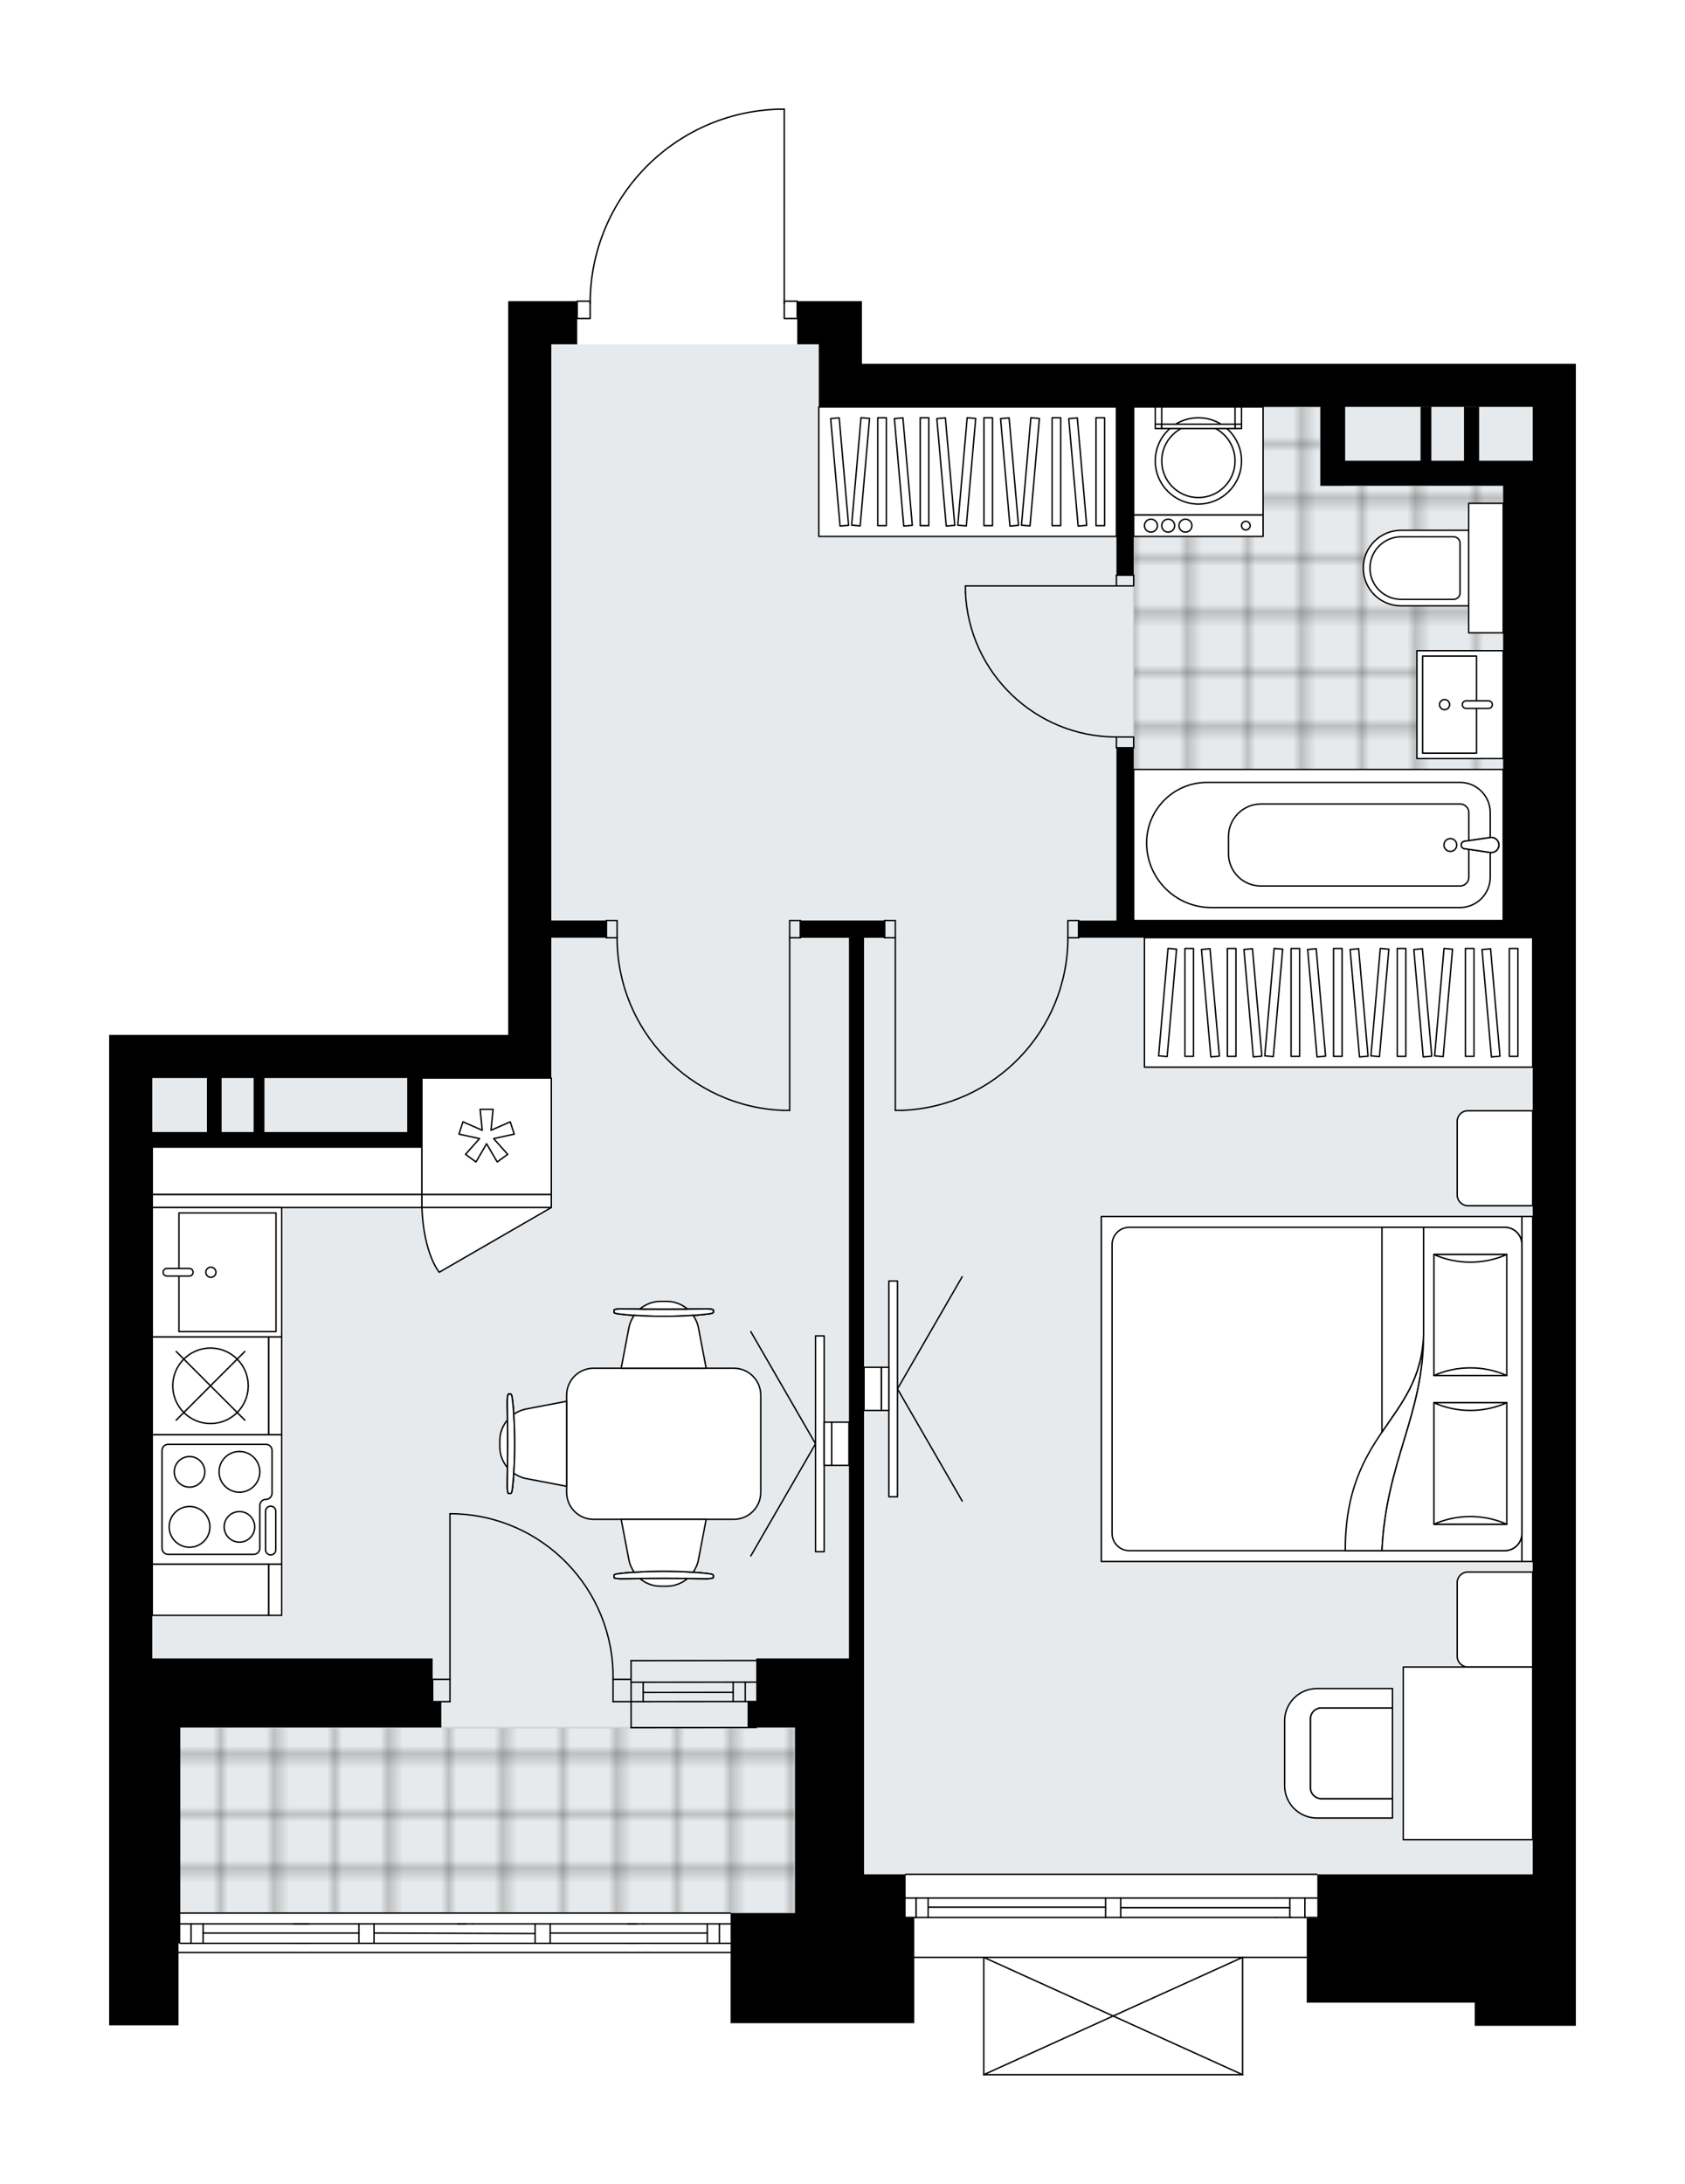 <svg xmlns="http://www.w3.org/2000/svg" xmlns:xlink="http://www.w3.org/1999/xlink" height="2000px" id="Layer_1" style="enable-background:new 0 0 1543.77 2000;" version="1.1" viewBox="0 0 1543.77 2000" width="1543.77px" x="0px" y="0px" xml:space="preserve">
<style type="text/css">
	.st0{fill:none;}
	.st1{opacity:0.5;fill:none;stroke:#121617;stroke-width:0.4;stroke-miterlimit:10;}
	.st2{fill:#FFFFFF;}
	.st3{fill:#E7EAEC;}
	
		.st4{fill:url(#SVGID_1_);stroke:#C8C8C8;stroke-width:2;stroke-linecap:round;stroke-linejoin:round;stroke-miterlimit:10;stroke-opacity:0.5;}
	
		.st5{fill:url(#SVGID_00000033327696248428036050000017208401415468130491_);stroke:#C8C8C8;stroke-width:2;stroke-linecap:round;stroke-linejoin:round;stroke-miterlimit:10;stroke-opacity:0.5;}
	.st6{fill:none;stroke:#000000;stroke-width:1.3;stroke-linecap:round;stroke-linejoin:round;stroke-miterlimit:10;}
	.st7{fill:#FFFFFF;stroke:#000000;stroke-width:1.3;stroke-linecap:round;stroke-linejoin:round;stroke-miterlimit:10;}
	.st8{font-family: 'Arial-BoldMT','Arial'; font-weight:bold;}
	.st9{font-size:104.57px;}
	.st10{font-size:87.141px;}
	.st11{font-family: 'ArialMT','Arial';}
	.st12{font-size:40px;}
</style>
<pattern height="14.57" id="New_Pattern_Swatch_3" patternUnits="userSpaceOnUse" style="overflow:visible;" viewBox="7.49 -22.06 14.57 14.57" width="14.57" x="3376.51" y="-1957.19">
	<g>
		<rect class="st0" height="14.57" width="14.57" x="7.49" y="-22.06" />
		<g>
			<rect class="st1" height="7.29" width="7.29" x="14.77" y="-7.49" />
		</g>
		<g>
			<rect class="st1" height="7.29" width="7.29" x="0.2" y="-7.49" />
		</g>
		<g>
			<rect class="st1" height="7.29" width="7.29" x="22.06" y="-14.77" />
		</g>
		<g>
			<rect class="st1" height="7.29" width="7.29" x="7.49" y="-14.77" />
			<rect class="st1" height="7.29" width="7.29" x="14.77" y="-22.06" />
		</g>
		<g>
			<rect class="st1" height="7.29" width="7.29" x="0.2" y="-22.06" />
		</g>
		<g>
			<rect class="st1" height="7.29" width="7.29" x="22.06" y="-29.35" />
		</g>
		<g>
			<rect class="st1" height="7.29" width="7.29" x="7.49" y="-29.35" />
		</g>
	</g>
</pattern>
<path class="st2" d="M1443.77,333.18v1185.64v197.66v35.54  v9.92v93.29h-92.62v-21.18h-153.94v-40.86h-58.13V1900c0,0,0,0,0,0.01c0,0.05-0.02,0.09-0.03,0.14c-0.01,0.04-0.01,0.08-0.03,0.12  c0,0,0,0.01,0,0.01c0,0.01-0.01,0.01-0.02,0.02c-0.05,0.09-0.12,0.17-0.2,0.23c-0.02,0.02-0.04,0.03-0.07,0.04  c-0.09,0.05-0.2,0.09-0.31,0.09H901.29c-0.12,0-0.22-0.04-0.31-0.09c-0.02-0.01-0.04-0.03-0.07-0.04c-0.08-0.06-0.15-0.14-0.2-0.23  c0-0.01-0.01-0.01-0.02-0.02c0,0,0-0.01,0-0.01c-0.02-0.04-0.02-0.08-0.03-0.12c-0.01-0.05-0.03-0.09-0.03-0.14c0,0,0,0,0-0.01  v-106.81h-62.99v59.66H669.38v-60.39v-3.85c-0.11,0.08-0.24,0.14-0.39,0.14H163.52v66.03H100v-73.91v-0.9v-0.32v-197.6v-23.69  v-39.53V947.73h39.53h326.04V275.82h39.53h23.08c0.01-0.16,0.07-0.31,0.18-0.43c0.12-0.12,0.29-0.19,0.46-0.19l11.24,0  c0.67-45.73,18.51-88.87,50.43-121.75c32.53-33.51,76.16-52.72,122.85-54.11c0,0,0.01,0,0.01,0c0,0,0.01,0,0.01,0h5.18  c0.36,0,0.65,0.29,0.65,0.65l0,175.21h11.21c0.17,0,0.34,0.07,0.46,0.19c0.11,0.11,0.17,0.26,0.18,0.42h19.12h39.53v57.37h614.55  H1443.77z" id="background" />
<g id="floor">
	<polygon class="st3" points="750.15,372.75 750.15,315.43 505.11,315.43 505.11,987.28 139.52,987.28 139.52,1582.13    139.52,1582.13 139.52,1752.08 728.39,1752.08 728.39,1716.52 1404.21,1716.52 1404.21,1099.95 1404.21,994.03 1404.21,372.75  " />
	<pattern id="SVGID_1_" patternTransform="matrix(6.971 0 0 6.971 64656.266 28009.76)" xlink:href="#New_Pattern_Swatch_3">
	</pattern>
	<rect class="st4" height="169.94" width="564.88" x="163.51" y="1582.13" />
	
		<pattern id="SVGID_00000067922921755794534400000009253687397043081365_" patternTransform="matrix(6.971 0 0 6.971 64656.266 28009.76)" xlink:href="#New_Pattern_Swatch_3">
	</pattern>
	
		<polygon points="   1209.65,444.38 1209.65,372.76 1038.66,372.76 1038.66,843.07 1377.2,843.07 1377.2,444.38  " style="fill:url(#SVGID_00000067922921755794534400000009253687397043081365_);stroke:#C8C8C8;stroke-width:2;stroke-linecap:round;stroke-linejoin:round;stroke-miterlimit:10;stroke-opacity:0.5;" />
	<g id="LINE_00000075161356505650523560000009215113330100086196_">
		<line class="st6" x1="578.2" x2="692.79" y1="1540.57" y2="1540.46" />
	</g>
	<g id="LINE_00000098188190361675863780000005139875953107259825_">
		<line class="st6" x1="578.2" x2="692.79" y1="1558.35" y2="1558.25" />
	</g>
	<g id="LINE_00000081649202830532569660000008390254183947762853_">
		<line class="st6" x1="589.27" x2="671.7" y1="1549.95" y2="1549.84" />
	</g>
	<g id="LINE_00000122684757414822593720000009604096175084472758_">
		<line class="st6" x1="682.77" x2="682.77" y1="1540.46" y2="1558.25" />
	</g>
	<g id="LINE_00000181086517155650103090000006378473023396530872_">
		<line class="st6" x1="589.27" x2="589.27" y1="1540.57" y2="1558.35" />
	</g>
	<g id="LINE_00000082358352409937884070000013962472490814985373_">
		<line class="st6" x1="578.2" x2="692.79" y1="1520.81" y2="1520.7" />
	</g>
	<g id="LINE_00000001665568435892934400000011751187142323740566_">
		<line class="st6" x1="692.82" x2="578.23" y1="1582.08" y2="1582.19" />
	</g>
	<g id="LINE_00000148636115571260045630000006176129192882593155_">
		<line class="st6" x1="671.7" x2="671.7" y1="1540.45" y2="1558.23" />
	</g>
	<g id="LINE_00000025431027555220390270000009211316785875137716_">
		<line class="st6" x1="578.2" x2="578.23" y1="1520.81" y2="1582.19" />
	</g>
	<g id="LINE_00000083810824287815385790000002959313772940181386_">
		<line class="st6" x1="829.73" x2="1206.5" y1="1716.46" y2="1716.46" />
	</g>
	<g id="LINE_00000000926503606192819230000006454230517908672418_">
		<line class="st6" x1="839.26" x2="839.26" y1="1738.2" y2="1755.98" />
	</g>
	<g id="LINE_00000116950957062193686360000018255422075138652558_">
		<line class="st6" x1="1012.94" x2="850.32" y1="1746.59" y2="1746.59" />
	</g>
	<g id="LINE_00000101075599137045003570000001390634768048392882_">
		<line class="st6" x1="839.26" x2="839.26" y1="1738.2" y2="1755.98" />
	</g>
	<g id="LINE_00000031206540532214911090000011220997225528814489_">
		<line class="st6" x1="850.32" x2="850.32" y1="1755.98" y2="1738.2" />
	</g>
	<g id="LINE_00000146498561077776796420000010931765477257758882_">
		<line class="st6" x1="1026.77" x2="1026.77" y1="1738.2" y2="1755.98" />
	</g>
	<g id="LINE_00000119078151180883553150000004527424460390693257_">
		<line class="st6" x1="1026.77" x2="1012.94" y1="1755.98" y2="1755.98" />
	</g>
	<g id="LINE_00000082368084823083907480000013423199278771303359_">
		<line class="st6" x1="1012.94" x2="1012.94" y1="1755.98" y2="1738.2" />
	</g>
	<g id="LINE_00000117675351222456005120000000636479068034225799_">
		<line class="st6" x1="1012.94" x2="1026.77" y1="1738.2" y2="1738.2" />
	</g>
	<g id="LINE_00000145780275121618221280000006842674157332061360_">
		<line class="st6" x1="1198.4" x2="829.73" y1="1792.54" y2="1792.54" />
	</g>
	<g id="LINE_00000094576440516166657330000006122026404128642188_">
		<line class="st6" x1="1195.53" x2="1195.53" y1="1738.2" y2="1755.98" />
	</g>
	<g id="LINE_00000013905394291009180540000003765016193184229291_">
		<line class="st6" x1="1182.89" x2="1169.05" y1="1755.98" y2="1755.98" />
	</g>
	<g id="LINE_00000036952820030115527030000005752995423998082445_">
		<line class="st6" x1="1181.7" x2="1181.7" y1="1755.98" y2="1738.2" />
	</g>
	<g id="LINE_00000067216193077978141910000003090835055718305715_">
		<line class="st6" x1="1169.05" x2="1182.89" y1="1738.2" y2="1738.2" />
	</g>
	<g id="LINE_00000180342662154651727380000010196477689241466519_">
		<line class="st6" x1="1181.7" x2="1026.77" y1="1747.09" y2="1747.09" />
	</g>
	<g id="LWPOLYLINE_00000098213613157954028650000004464043519858534313_">
		<line class="st6" x1="1182.89" x2="1206.5" y1="1738.2" y2="1738.2" />
	</g>
	<g id="LWPOLYLINE_00000158007164797622415250000009453307755509172097_">
		<line class="st6" x1="1169.05" x2="1026.77" y1="1738.2" y2="1738.2" />
	</g>
	<g id="LWPOLYLINE_00000169559988477017179320000008717925926359394693_">
		<line class="st6" x1="1012.94" x2="829.73" y1="1738.2" y2="1738.2" />
	</g>
	<g id="LWPOLYLINE_00000150787425596573623380000005645041251287268283_">
		<line class="st6" x1="1182.89" x2="1206.5" y1="1755.98" y2="1755.98" />
	</g>
	<g id="LWPOLYLINE_00000029006188193549711880000010977129609446664089_">
		<line class="st6" x1="1169.05" x2="1026.77" y1="1755.98" y2="1755.98" />
	</g>
	<g id="LWPOLYLINE_00000147940638026083237460000006828196910241079700_">
		<line class="st6" x1="1012.94" x2="829.73" y1="1755.98" y2="1755.98" />
	</g>
	<g id="LINE_00000062172076844893486730000003029366282305372860_">
		<line class="st6" x1="131.59" x2="669" y1="1752.02" y2="1752.02" />
	</g>
	<g id="LINE_00000002368216925238738580000000905495733601087132_">
		<line class="st6" x1="131.59" x2="669" y1="1788.1" y2="1788.1" />
	</g>
	<g id="LINE_00000012449750212995371190000008973597543946659512_">
		<line class="st6" x1="659.11" x2="659.11" y1="1761.9" y2="1779.68" />
	</g>
	<g id="LINE_00000101814350884944763490000010371760634165591961_">
		<line class="st6" x1="648.04" x2="504.09" y1="1770.29" y2="1770.29" />
	</g>
	<g id="LINE_00000137130864445570534870000010660980526360083122_">
		<line class="st6" x1="648.04" x2="648.04" y1="1779.68" y2="1761.9" />
	</g>
	<g id="LINE_00000165224258976347545190000011824737965893436328_">
		<line class="st6" x1="175.04" x2="175.04" y1="1761.9" y2="1779.68" />
	</g>
	<g id="LINE_00000060017528645856440600000017939823672311158436_">
		<line class="st6" x1="186.11" x2="186.11" y1="1779.68" y2="1761.9" />
	</g>
	<g id="LINE_00000146474624569590639300000010256289767664846499_">
		<line class="st6" x1="342.66" x2="342.66" y1="1761.9" y2="1779.68" />
	</g>
	<g id="LINE_00000010989044009120989210000016050660857142805892_">
		<line class="st6" x1="432.99" x2="419.16" y1="1779.68" y2="1779.68" />
	</g>
	<g id="LINE_00000087403193439412248190000009858673385179203494_">
		<line class="st6" x1="328.83" x2="328.83" y1="1779.68" y2="1761.9" />
	</g>
	<g id="LINE_00000075161548377087567560000008396239962014900661_">
		<line class="st6" x1="419.16" x2="432.99" y1="1761.9" y2="1761.9" />
	</g>
	<g id="LINE_00000142176207050914635550000011067673004513904269_">
		<line class="st6" x1="702.57" x2="165.16" y1="1779.68" y2="1779.68" />
	</g>
	<g id="LINE_00000137849299453184346060000010983647762656896168_">
		<line class="st6" x1="504.09" x2="504.09" y1="1761.9" y2="1779.68" />
	</g>
	<g id="LINE_00000075881030013173647970000018412991906963814319_">
		<line class="st6" x1="589.1" x2="575.27" y1="1779.68" y2="1779.68" />
	</g>
	<g id="LINE_00000027606348568761579670000012143885182753862045_">
		<line class="st6" x1="490.25" x2="490.25" y1="1779.68" y2="1761.9" />
	</g>
	<g id="LINE_00000036971238654078496030000010017175166842488962_">
		<line class="st6" x1="575.27" x2="589.1" y1="1761.9" y2="1761.9" />
	</g>
	<g id="LINE_00000130620469670642934640000002781812642934980532_">
		<line class="st6" x1="490.25" x2="342.66" y1="1770.76" y2="1770.29" />
	</g>
	<g id="LWPOLYLINE_00000083798791187006407100000001535267433609624456_">
		<line class="st6" x1="589.1" x2="669" y1="1761.9" y2="1761.9" />
	</g>
	<g id="LWPOLYLINE_00000016058112186479279030000006143484304057576869_">
		<line class="st6" x1="583.14" x2="432.99" y1="1761.9" y2="1761.9" />
	</g>
	<g id="LWPOLYLINE_00000085932124733536834380000005544578773831270813_">
		<line class="st6" x1="427.03" x2="165.16" y1="1761.9" y2="1761.9" />
	</g>
	<g id="LWPOLYLINE_00000054952360750486749720000003538441797134779805_">
		<line class="st6" x1="596.98" x2="669" y1="1779.68" y2="1779.68" />
	</g>
	<g id="LWPOLYLINE_00000026135576951112569450000009302238090015304857_">
		<line class="st6" x1="583.14" x2="440.86" y1="1779.68" y2="1779.68" />
	</g>
	<g id="LWPOLYLINE_00000132775490467484406280000018271606105748758967_">
		<line class="st6" x1="427.03" x2="165.16" y1="1779.68" y2="1779.67" />
	</g>
	<g id="LINE_00000155838211452043440440000006043441325698349731_">
		<line class="st6" x1="282.79" x2="268.96" y1="1779.68" y2="1779.68" />
	</g>
	<g id="LINE_00000117674432441469355030000011226767749387181975_">
		<line class="st6" x1="268.96" x2="282.79" y1="1761.9" y2="1761.9" />
	</g>
	<g id="LINE_00000053529896884936073530000011152239340508078000_">
		<line class="st6" x1="328.83" x2="186.11" y1="1770.29" y2="1770.29" />
	</g>
	<g id="LWPOLYLINE_00000088846116536720583590000013413277727154200980_">
		<rect class="st6" height="15.81" width="11.86" x="528.83" y="275.85" />
	</g>
	<g id="LWPOLYLINE_00000124881087605099182060000006168637983188119945_">
		<rect class="st6" height="15.81" width="11.86" x="718.53" y="275.86" />
	</g>
	<g id="LWPOLYLINE_00000098899049955592074440000007007165155743110846_">
		<path class="st6" d="M713.36,100c-96.18,2.85-172.67,81.63-172.67,177.85" />
	</g>
	<g id="LINE_00000075850123847275555230000001470918320808145064_">
		<line class="st6" x1="718.53" x2="718.54" y1="277.85" y2="100" />
	</g>
	<g id="LINE_00000106112750300822963320000017624125997923567291_">
		<line class="st6" x1="718.54" x2="713.36" y1="100" y2="100" />
	</g>
	<g id="LWPOLYLINE_00000092421349612319760030000009482329357379891594_">
		<rect class="st6" height="9.88" width="15.81" x="1022.85" y="526.73" />
	</g>
	<g id="LWPOLYLINE_00000067931665839147440190000006951885351370892477_">
		<rect class="st6" height="9.88" width="15.81" x="1022.85" y="674.94" />
	</g>
	<g id="LINE_00000073681324730381221660000013227767204608801923_">
		<line class="st6" x1="1022.85" x2="1038.66" y1="526.73" y2="526.73" />
	</g>
	<g id="LINE_00000024690835249570653220000003984070650216305596_">
		<line class="st6" x1="1022.85" x2="1038.66" y1="684.82" y2="684.82" />
	</g>
	<g id="LINE_00000086662580215545856530000015108756058560703388_">
		<line class="st6" x1="1022.85" x2="884.52" y1="536.61" y2="536.61" />
	</g>
	<g id="ARC_00000078727353897151798600000011310912740066230185_">
		<path class="st6" d="M1022.85,674.94c-74.09-0.05-135.03-58.38-138.33-132.4" />
	</g>
	<g id="LINE_00000145772111822472805260000017551889963874476687_">
		<line class="st6" x1="884.52" x2="884.52" y1="536.61" y2="542.54" />
	</g>
	<g id="LWPOLYLINE_00000129184690323486437410000009585912171615484831_">
		<rect class="st6" height="15.81" width="9.88" x="810.41" y="843" />
	</g>
	<g id="LWPOLYLINE_00000134969806106796727060000008340907782860669575_">
		<rect class="st6" height="15.81" width="9.88" x="978.38" y="843.01" />
	</g>
	<g id="LINE_00000008857090311457209300000003566032165541643707_">
		<line class="st6" x1="810.41" x2="810.41" y1="858.81" y2="843" />
	</g>
	<g id="LINE_00000075150360795459631140000005239125624188444842_">
		<line class="st6" x1="988.26" x2="988.26" y1="858.82" y2="843.01" />
	</g>
	<g id="LINE_00000069366605027286197410000015256729056800105881_">
		<line class="st6" x1="820.29" x2="820.29" y1="858.81" y2="1016.9" />
	</g>
	<g id="LINE_00000132055729492241391280000013386517135092263603_">
		<line class="st6" x1="826.22" x2="820.29" y1="1016.9" y2="1016.9" />
	</g>
	<g id="ARC_00000023259600451363570010000004264924200383165353_">
		<path class="st6" d="M978.38,858.82c-0.05,85.01-67.22,154.8-152.16,158.09" />
	</g>
	<g id="LWPOLYLINE_00000101082997580626966540000001330533799463875202_">
		<rect class="st6" height="15.81" width="9.88" x="723.46" y="843" />
	</g>
	<g id="LWPOLYLINE_00000040557136687562943080000014559616267729098379_">
		<rect class="st6" height="15.81" width="9.88" x="555.49" y="843" />
	</g>
	<g id="LINE_00000114766941245069410120000007537852331203649201_">
		<line class="st6" x1="733.34" x2="733.34" y1="858.81" y2="843" />
	</g>
	<g id="LINE_00000109009546398948065820000011581681858686741663_">
		<line class="st6" x1="555.49" x2="555.49" y1="858.81" y2="843" />
	</g>
	<g id="LINE_00000018213442207523290590000003929777961247728303_">
		<line class="st6" x1="723.46" x2="723.46" y1="858.81" y2="1016.9" />
	</g>
	<g id="LINE_00000098912602241775618520000014173555324993459615_">
		<line class="st6" x1="717.53" x2="723.46" y1="1016.9" y2="1016.9" />
	</g>
	<g id="ARC_00000153685233924228559370000001434213541226122890_">
		<path class="st6" d="M717.53,1016.9c-84.94-3.29-152.12-73.09-152.16-158.09" />
	</g>
	<g id="ARC_00000172402548320473510090000007142102774289369784_">
		<path class="st6" d="M561.68,1537.97c1.23-82.54-64.67-150.44-147.21-151.68c-0.74-0.01-1.48-0.02-2.22-0.02" />
	</g>
	<g id="LINE_00000088093990874784996960000010546460613368045974_">
		<line class="st6" x1="412.25" x2="412.25" y1="1537.97" y2="1386.27" />
	</g>
	<g id="LINE_00000007413008657293377910000012776968921109512869_">
		<line class="st6" x1="577.53" x2="561.68" y1="1537.97" y2="1537.97" />
	</g>
	<g id="LINE_00000177486046989343519210000004501758817863545756_">
		<line class="st6" x1="561.68" x2="561.68" y1="1537.97" y2="1558.35" />
	</g>
	<g id="LINE_00000075156900804094606460000000725226135663446418_">
		<line class="st6" x1="561.68" x2="577.53" y1="1558.35" y2="1558.35" />
	</g>
	<g id="LINE_00000112618805069845972360000006701572294964674737_">
		<line class="st6" x1="396.4" x2="412.25" y1="1558.35" y2="1558.35" />
	</g>
	<g id="LINE_00000081647154852404528340000018052719905109118085_">
		<line class="st6" x1="412.25" x2="412.25" y1="1558.35" y2="1537.97" />
	</g>
	<g id="LINE_00000050643643873573414490000015964478831251213714_">
		<line class="st6" x1="412.25" x2="396.4" y1="1537.97" y2="1537.97" />
	</g>
	<g id="LINE_00000085239123568600336040000010822892529490397092_">
		<line class="st6" x1="396.4" x2="396.4" y1="1558.35" y2="1537.97" />
	</g>
	<g id="LINE_00000146496113469162760500000010315123997212519825_">
		<line class="st6" x1="1138.42" x2="901.29" y1="1900" y2="1900" />
	</g>
	<g id="LINE_00000183959829645091407470000010378703334180092308_">
		<line class="st6" x1="901.29" x2="901.29" y1="1900" y2="1792.54" />
	</g>
	<g id="LINE_00000033330067350696560500000001706399075995758753_">
		<line class="st6" x1="1138.42" x2="1138.42" y1="1792.54" y2="1900" />
	</g>
	<g id="LWPOLYLINE_00000117670258564453648050000006106205520001834146_">
		<line class="st6" x1="901.29" x2="1138.42" y1="1792.54" y2="1900" />
	</g>
	<g id="LWPOLYLINE_00000178165244231280262740000013002929052937528239_">
		<line class="st6" x1="1138.42" x2="901.29" y1="1792.54" y2="1900" />
	</g>
	<polygon points="829.73,1716.48 791.62,1716.48 791.62,1518.82 791.62,858.82 810.42,858.82 810.42,842.98 733.35,842.98    733.35,858.82 777.81,858.82 777.81,1518.82 728.39,1518.82 692.82,1518.82 692.82,1558.35 684.93,1558.35 684.93,1582.05    728.39,1582.05 728.39,1716.48 728.39,1752.02 669.38,1752.02 669.38,1792.46 669.38,1852.85 837.65,1852.85 837.65,1792.52    837.65,1792.46 837.65,1756.01 829.73,1756.01  " />
	<path d="M505.11,315.35h23.73v-39.53h-23.73h-39.53v671.92H139.53H100v571.09l0,0v39.53v23.69v197.6v0.32v0.9v73.91h63.52v-75.14   h1.64v-197.6h239.16v-23.69h-7.92v-39.53H139.53v-468.33h233.55h13.46v-63.23h79.03h39.53V858.75h50.38v-15.77h-50.38V315.35z    M189.59,1036.71h-50.06v-49.45h50.06V1036.71z M232.37,1036.71h-29.33v-49.45h29.33V1036.71z M373.09,1036.71H242.26v-49.45   h130.83V1036.71z" />
	<path d="M789.69,333.18v-57.37h-39.53h-19.77v39.53h19.77v17.83v39.47h272.7v154.07h15.81V372.65h171v72.24h22.73v-0.06h144.8   v398.22h-338.53V684.79h-15.81v158.26h-34.57v15.71h415.96v857.73H1206.9v40.05h-9.69v77.52h153.94v21.18h92.62v-93.29v-9.92   v-35.54v-197.66V333.18h-39.53H789.69z M1404.23,421.97h-49.09v-49.25h-13.84v49.25h-29.94v-49.25h-9.88v49.25h-69.08v-49.32   h171.84V421.97z" />
</g>
<g id="mebel">
	<g>
		
			<rect class="st7" height="106.71" transform="matrix(1.174195e-10 -1 1 1.174195e-10 -1262.991 1648.727)" width="46.92" x="169.41" y="1402.5" />
		
			<rect class="st7" height="11.86" transform="matrix(1.174195e-10 -1 1 1.174195e-10 -1203.707 1708.01)" width="46.92" x="228.69" y="1449.93" />
	</g>
	<g>
		<polygon class="st7" points="139.52,1093.98 386.53,1093.98 386.53,987.27 386.59,987.27 386.59,1050.51 139.52,1050.51   " />
		<rect class="st7" height="11.86" width="247.01" x="139.52" y="1093.98" />
	</g>
	<g>
		<g>
			<g id="LINE_00000046339771397207039710000003280574233939408008_">
				<line class="st7" x1="747.18" x2="687.89" y1="1322.22" y2="1424.9" />
			</g>
			<g id="LINE_00000103229773727880735440000012323124595650406588_">
				<line class="st7" x1="747.18" x2="687.89" y1="1322.22" y2="1219.54" />
			</g>
		</g>
		<rect class="st7" height="197.61" width="7.9" x="747.18" y="1223.42" />
		
			<rect class="st7" height="39.52" transform="matrix(-1 -1.224647e-16 1.224647e-16 -1 1517.076 2644.445)" width="6.92" x="755.08" y="1302.46" />
		<rect class="st7" height="39.52" width="15.81" x="762" y="1302.46" />
	</g>
	<g>
		<g>
			<g id="LINE_00000008868961422872713920000005790323363886609833_">
				<line class="st7" x1="822.25" x2="881.53" y1="1271.93" y2="1169.25" />
			</g>
			<g id="LINE_00000043440273650274044300000017754776304572513425_">
				<line class="st7" x1="822.25" x2="881.53" y1="1271.93" y2="1374.61" />
			</g>
		</g>
		
			<rect class="st7" height="197.61" transform="matrix(-1 -1.224647e-16 1.224647e-16 -1 1636.591 2543.855)" width="7.9" x="814.34" y="1173.12" />
		<rect class="st7" height="39.52" width="6.92" x="807.43" y="1252.17" />
		
			<rect class="st7" height="39.52" transform="matrix(-1 -1.224647e-16 1.224647e-16 -1 1599.045 2543.855)" width="15.81" x="791.62" y="1252.17" />
	</g>
	<g>
		
			<rect class="st7" height="355.7" transform="matrix(1.449843e-10 -1 1 1.449843e-10 308.346 2144.382)" width="118.57" x="1167.08" y="740.17" />
		<g>
			
				<rect class="st7" height="7.85" transform="matrix(1.368310e-10 -1 1 1.368310e-10 171.511 2007.547)" width="98.81" x="1040.13" y="914.09" />
			
				<rect class="st7" height="7.85" transform="matrix(1.366285e-10 -1 1 1.366285e-10 210.418 2046.455)" width="98.81" x="1079.03" y="914.09" />
			
				<rect class="st7" height="7.85" transform="matrix(1.366374e-10 -1 1 1.366374e-10 268.779 2104.815)" width="98.81" x="1137.39" y="914.09" />
			
				<rect class="st7" height="7.85" transform="matrix(1.366285e-10 -1 1 1.366285e-10 307.686 2143.722)" width="98.81" x="1176.3" y="914.09" />
			
				<rect class="st7" height="7.85" transform="matrix(1.305623e-10 -1 1 1.305623e-10 366.047 2202.083)" width="98.81" x="1234.66" y="914.09" />
			
				<rect class="st7" height="7.85" transform="matrix(0.087 -0.996 0.996 0.087 62.288 1904.011)" width="98.81" x="1020.67" y="914.09" />
			
				<rect class="st7" height="7.85" transform="matrix(0.087 -0.996 0.996 0.087 151.078 2000.909)" width="98.81" x="1117.94" y="914.09" />
			
				<rect class="st7" height="7.85" transform="matrix(0.087 -0.996 0.996 0.087 239.868 2097.807)" width="98.81" x="1215.21" y="914.09" />
			
				<rect class="st7" height="7.85" transform="matrix(-0.087 -0.996 0.996 -0.087 291.112 2102.791)" width="98.81" x="1059.58" y="914.09" />
			
				<rect class="st7" height="7.85" transform="matrix(-0.087 -0.996 0.996 -0.087 333.411 2141.55)" width="98.81" x="1098.49" y="914.09" />
			
				<rect class="st7" height="7.85" transform="matrix(-0.087 -0.996 0.996 -0.087 396.858 2199.689)" width="98.81" x="1156.85" y="914.09" />
			
				<rect class="st7" height="7.85" transform="matrix(-0.087 -0.996 0.996 -0.087 439.156 2238.448)" width="98.81" x="1195.75" y="914.09" />
			
				<rect class="st7" height="7.85" transform="matrix(0.087 -0.996 0.996 0.087 293.143 2155.945)" width="98.81" x="1273.57" y="914.09" />
			
				<rect class="st7" height="7.85" transform="matrix(-0.087 -0.996 0.996 -0.087 502.603 2296.587)" width="98.81" x="1254.12" y="914.09" />
			
				<rect class="st7" height="7.85" transform="matrix(1.367387e-10 -1 1 1.367387e-10 428.522 2264.558)" width="98.81" x="1297.14" y="914.09" />
			
				<rect class="st7" height="7.85" transform="matrix(1.304610e-10 -1 1 1.304610e-10 468.74 2304.776)" width="98.81" x="1337.35" y="914.09" />
			
				<rect class="st7" height="7.85" transform="matrix(-0.087 -0.996 0.996 -0.087 570.523 2358.824)" width="98.81" x="1316.59" y="914.09" />
		</g>
	</g>
	<g>
		
			<rect class="st7" height="272.7" transform="matrix(1.399139e-10 -1 1 1.399139e-10 454.529 1318.48)" width="118.57" x="827.22" y="295.63" />
		<g>
			
				<rect class="st7" height="7.85" transform="matrix(1.369412e-10 -1 1 1.369412e-10 376.147 1240.099)" width="98.81" x="758.72" y="428.05" />
			
				<rect class="st7" height="7.85" transform="matrix(1.366374e-10 -1 1 1.366374e-10 415.055 1279.006)" width="98.81" x="797.63" y="428.05" />
			
				<rect class="st7" height="7.85" transform="matrix(1.305623e-10 -1 1 1.305623e-10 473.415 1337.367)" width="98.81" x="855.99" y="428.05" />
			
				<rect class="st7" height="7.85" transform="matrix(0.087 -0.996 0.996 0.087 289.601 1179.995)" width="98.81" x="739.27" y="428.05" />
			
				<rect class="st7" height="7.85" transform="matrix(0.087 -0.996 0.996 0.087 378.391 1276.892)" width="98.81" x="836.53" y="428.05" />
			
				<rect class="st7" height="7.85" transform="matrix(-0.087 -0.996 0.996 -0.087 405.926 1235.914)" width="98.81" x="719.81" y="428.05" />
			
				<rect class="st7" height="7.85" transform="matrix(-0.087 -0.996 0.996 -0.087 469.373 1294.052)" width="98.81" x="778.17" y="428.05" />
			
				<rect class="st7" height="7.85" transform="matrix(-0.087 -0.996 0.996 -0.087 511.671 1332.811)" width="98.81" x="817.08" y="428.05" />
			
				<rect class="st7" height="7.85" transform="matrix(0.087 -0.996 0.996 0.087 431.665 1335.031)" width="98.81" x="894.9" y="428.05" />
			
				<rect class="st7" height="7.85" transform="matrix(-0.087 -0.996 0.996 -0.087 575.118 1390.95)" width="98.81" x="875.44" y="428.05" />
			
				<rect class="st7" height="7.85" transform="matrix(1.366374e-10 -1 1 1.366374e-10 535.891 1399.842)" width="98.81" x="918.46" y="428.05" />
			
				<rect class="st7" height="7.85" transform="matrix(1.302585e-10 -1 1 1.302585e-10 576.108 1440.059)" width="98.81" x="958.68" y="428.05" />
			
				<rect class="st7" height="7.85" transform="matrix(-0.087 -0.996 0.996 -0.087 643.038 1453.188)" width="98.81" x="937.92" y="428.05" />
		</g>
	</g>
	<g>
		<path class="st7" d="M1335.05,1026.94v67.37c0,5.46,4.42,9.88,9.88,9.88h59.28v-86.95h-59.47    C1339.39,1017.25,1335.05,1021.59,1335.05,1026.94z" />
		<path class="st7" d="M1335.05,1449.38v67.37c0,5.46,4.42,9.88,9.88,9.88h59.28v-86.95h-59.47    C1339.39,1439.69,1335.05,1444.03,1335.05,1449.38z" />
		<g>
			
				<rect class="st7" height="9.88" transform="matrix(-1.836970e-16 1 -1 -1.836970e-16 2671.304 -127.243)" width="315.91" x="1241.32" y="1267.09" />
			
				<rect class="st7" height="385.34" transform="matrix(-1.836970e-16 1 -1 -1.836970e-16 2473.693 70.368)" width="315.91" x="1043.71" y="1079.36" />
			<path class="st7" d="M1394.33,1139.77v264.53c0,8.73-7.08,15.81-15.81,15.81h-343.84c-8.73,0-15.81-7.08-15.81-15.81v-264.53     c0-8.73,7.08-15.81,15.81-15.81h343.84C1387.26,1123.96,1394.33,1131.03,1394.33,1139.77z" />
			<path class="st7" d="M1266.12,1420.1c4.04-82.63,38.09-123.57,38.12-197.97c-2.69,79.61-71.87,88.11-71.72,197.97L1266.12,1420.1     z" />
			<g>
				<path class="st7" d="M1266.12,1420.1c4.04-82.63,38.09-123.57,38.12-197.97l0-98.17h74.28c8.73,0,15.81,7.08,15.81,15.81v264.53      c0,8.73-7.08,15.81-15.81,15.81L1266.12,1420.1L1266.12,1420.1z" />
			</g>
			
				<rect class="st7" height="66.73" transform="matrix(-1.836970e-16 1 -1 -1.836970e-16 2551.391 -142.82)" width="110.86" x="1291.68" y="1170.92" />
			<path class="st7" d="M1313.74,1259.72c20.96-9.39,45.77-9.39,66.73,0H1313.74z" />
			<path class="st7" d="M1380.47,1148.86c-20.96,9.39-45.77,9.39-66.73,0H1380.47z" />
			
				<rect class="st7" height="66.73" transform="matrix(-1.836970e-16 1 -1 -1.836970e-16 2687.364 -6.847)" width="111.29" x="1291.46" y="1306.89" />
			<path class="st7" d="M1313.74,1395.9c20.96-9.42,45.77-9.42,66.73,0H1313.74z" />
			<path class="st7" d="M1380.47,1284.61c-20.96,9.42-45.77,9.42-66.73,0L1380.47,1284.61z" />
			<g>
				<path class="st7" d="M1304.24,1222.13v-98.17h-38.12v187.59C1284.11,1284.96,1302.87,1262.84,1304.24,1222.13z" />
			</g>
		</g>
	</g>
	<g>
		<path class="st7" d="M672.29,1391.41H543.84c-13.64,0-24.7-11.06-24.7-24.7v-88.98c0-13.64,11.06-24.7,24.7-24.7h128.45    c13.64,0,24.7,11.06,24.7,24.7v88.98C696.99,1380.35,685.93,1391.41,672.29,1391.41z" />
		<g>
			<g id="LINE_00000133487555476249245060000010330218298913757063_">
				<path class="st7" d="M649.12,1203.26c-23.92,3-58.25,3-82.17,0c-2.76-0.35-4.36-0.87-4.36-1.42v-0.14v-1.95      c0-0.59,3.1-1.07,6.92-1.07c25.62,0.41,51.45,0.41,77.07,0c3.82,0,6.92,0.48,6.92,1.07v1.95v0.14      C653.49,1202.39,651.89,1202.91,649.12,1203.26z" />
			</g>
			<g id="LINE_00000085972059991388300910000007976878391861652619_">
				<path class="st7" d="M649.12,1203.26c-23.92,3-58.25,3-82.17,0c-2.76-0.35-4.36-0.87-4.36-1.42v-0.14v-1.95      c0-0.59,3.1-1.07,6.92-1.07c25.62,0.41,51.45,0.41,77.07,0c3.82,0,6.92,0.48,6.92,1.07v1.95v0.14      C653.49,1202.39,651.89,1202.91,649.12,1203.26z" />
			</g>
			<g id="LINE_00000092425554918586529160000009714340449706276257_">
				<path class="st7" d="M649.12,1203.26c-23.92,3-58.25,3-82.17,0c-2.76-0.35-4.36-0.87-4.36-1.42v-0.14v-1.95      c0-0.59,3.1-1.07,6.92-1.07c25.62,0.41,51.45,0.41,77.07,0c3.82,0,6.92,0.48,6.92,1.07v1.95v0.14      C653.49,1202.39,651.89,1202.91,649.12,1203.26z" />
			</g>
			<path class="st7" d="M629.88,1198.82c-5.2-4.4-11.89-7.02-19.12-7.02h-5.45c-7.22,0-13.92,2.62-19.12,7.02     C600.76,1198.95,615.32,1198.95,629.88,1198.82z" />
			<path class="st7" d="M646.97,1253.03l-7.09-37.15c-0.8-4.2-2.55-7.98-4.87-11.31c-17.15,1.21-36.8,1.21-53.94,0     c-2.32,3.33-4.07,7.12-4.87,11.31l-7.09,37.15H646.97z" />
		</g>
		<g>
			<g id="LINE_00000069362689699746512540000010430766303833227659_">
				<path class="st7" d="M469.37,1281.14c3,23.92,3,58.25,0,82.17c-0.35,2.76-0.87,4.36-1.42,4.36h-0.14h-1.95      c-0.59,0-1.07-3.1-1.07-6.92c0.41-25.62,0.41-51.45,0-77.07c0-3.82,0.48-6.92,1.07-6.92h1.95h0.14      C468.5,1276.77,469.02,1278.37,469.37,1281.14z" />
			</g>
			<g id="LINE_00000122690068521459365940000000504691780073092745_">
				<path class="st7" d="M469.37,1281.14c3,23.92,3,58.25,0,82.17c-0.35,2.76-0.87,4.36-1.42,4.36h-0.14h-1.95      c-0.59,0-1.07-3.1-1.07-6.92c0.41-25.62,0.41-51.45,0-77.07c0-3.82,0.48-6.92,1.07-6.92h1.95h0.14      C468.5,1276.77,469.02,1278.37,469.37,1281.14z" />
			</g>
			<g id="LINE_00000166672537391951032860000003025647915507631752_">
				<path class="st7" d="M469.37,1281.14c3,23.92,3,58.25,0,82.17c-0.35,2.76-0.87,4.36-1.42,4.36h-0.14h-1.95      c-0.59,0-1.07-3.1-1.07-6.92c0.41-25.62,0.41-51.45,0-77.07c0-3.82,0.48-6.92,1.07-6.92h1.95h0.14      C468.5,1276.77,469.02,1278.37,469.37,1281.14z" />
			</g>
			<path class="st7" d="M464.93,1300.38c-4.4,5.2-7.02,11.89-7.02,19.12v5.45c0,7.22,2.62,13.92,7.02,19.12     C465.06,1329.5,465.06,1314.94,464.93,1300.38z" />
			<path class="st7" d="M519.14,1283.29l-37.15,7.09c-4.2,0.8-7.98,2.55-11.31,4.87c1.21,17.15,1.21,36.8,0,53.94     c3.33,2.32,7.12,4.07,11.31,4.87l37.15,7.09V1283.29z" />
		</g>
		<g>
			<g id="LINE_00000170957968784795718170000008359843688942638754_">
				<path class="st7" d="M566.95,1441.19c23.92-3,58.25-3,82.17,0c2.76,0.35,4.36,0.87,4.36,1.42v0.14v1.95      c0,0.59-3.1,1.07-6.92,1.07c-25.62-0.41-51.45-0.41-77.07,0c-3.82,0-6.92-0.48-6.92-1.07v-1.95v-0.14      C562.59,1442.05,564.19,1441.53,566.95,1441.19z" />
			</g>
			<g id="LINE_00000144327158689165711820000003003851261239518367_">
				<path class="st7" d="M566.95,1441.19c23.92-3,58.25-3,82.17,0c2.76,0.35,4.36,0.87,4.36,1.42v0.14v1.95      c0,0.59-3.1,1.07-6.92,1.07c-25.62-0.41-51.45-0.41-77.07,0c-3.82,0-6.92-0.48-6.92-1.07v-1.95v-0.14      C562.59,1442.05,564.19,1441.53,566.95,1441.19z" />
			</g>
			<g id="LINE_00000108295605988911130700000001531339005969586831_">
				<path class="st7" d="M566.95,1441.19c23.92-3,58.25-3,82.17,0c2.76,0.35,4.36,0.87,4.36,1.42v0.14v1.95      c0,0.59-3.1,1.07-6.92,1.07c-25.62-0.41-51.45-0.41-77.07,0c-3.82,0-6.92-0.48-6.92-1.07v-1.95v-0.14      C562.59,1442.05,564.19,1441.53,566.95,1441.19z" />
			</g>
			<path class="st7" d="M586.2,1445.63c5.2,4.4,11.89,7.02,19.12,7.02h5.45c7.22,0,13.92-2.62,19.12-7.02     C615.32,1445.49,600.76,1445.49,586.2,1445.63z" />
			<path class="st7" d="M569.11,1391.41l7.09,37.15c0.8,4.2,2.55,7.98,4.87,11.31c17.15-1.21,36.8-1.21,53.94,0     c2.32-3.33,4.07-7.12,4.87-11.31l7.09-37.15H569.11z" />
		</g>
	</g>
	<g>
		<g>
			<g>
				<path class="st7" d="M1275.77,1647.18h-65.21c-5.46,0-9.88-4.42-9.88-9.88v-63.24c0-5.46,4.42-9.88,9.88-9.88h65.21v-17.79      h-69.19c-16.36,0-29.62,13.26-29.62,29.62v59.33c0,16.36,13.26,29.62,29.62,29.62h69.19V1647.18z" />
			</g>
			<path class="st7" d="M1200.67,1574.06v63.24c0,5.46,4.42,9.88,9.88,9.88h65.21v-83h-65.21     C1205.1,1564.18,1200.67,1568.61,1200.67,1574.06z" />
		</g>
		
			<rect class="st7" height="118.57" transform="matrix(-1.836970e-16 1 -1 -1.836970e-16 2950.611 260.75)" width="158.09" x="1265.89" y="1546.4" />
	</g>
	<g>
		<path class="st7" d="M1249.01,520.24L1249.01,520.24c0-19.1,15.48-34.58,34.58-34.58h61.99v69.16h-61.99    C1264.49,554.83,1249.01,539.34,1249.01,520.24z" />
		
			<rect class="st7" height="31.62" transform="matrix(-1.836970e-16 1 -1 -1.836970e-16 1881.63 -841.144)" width="118.57" x="1302.1" y="504.43" />
		<path class="st7" d="M1255.14,520.24L1255.14,520.24c0-15.83,12.83-28.65,28.65-28.65h47.95c3.27,0,5.93,2.65,5.93,5.93v45.45    c0,3.27-2.65,5.93-5.93,5.93h-47.95C1267.97,548.9,1255.14,536.07,1255.14,520.24z" />
	</g>
	<g>
		<g>
			<rect class="st7" height="19.76" width="118.57" x="1038.66" y="471.5" />
			<rect class="st7" height="98.81" width="118.57" x="1038.66" y="372.69" />
			<g id="CIRCLE_00000115493234004599437570000007720404752310505889_">
				<circle class="st7" cx="1097.95" cy="422.1" r="39.52" />
			</g>
			<g id="CIRCLE_00000016755009778847163490000016483546160408097929_">
				<circle class="st7" cx="1097.95" cy="422.1" r="33.59" />
			</g>
			<g id="CIRCLE_00000176019054035355126180000000508330787036633790_">
				<circle class="st7" cx="1141.42" cy="481.38" r="3.95" />
			</g>
			<g id="CIRCLE_00000097463040552748916200000000898282531602101136_">
				<circle class="st7" cx="1086.09" cy="481.38" r="5.93" />
			</g>
			<g id="CIRCLE_00000036210019709798364980000017790525063923823289_">
				<circle class="st7" cx="1070.28" cy="481.38" r="5.93" />
			</g>
			<g id="CIRCLE_00000060016332060335693500000010563096291450854049_">
				<circle class="st7" cx="1054.47" cy="481.38" r="5.93" />
			</g>
		</g>
		<g>
			<rect class="st7" height="15.81" width="5.93" x="1058.42" y="372.69" />
			<rect class="st7" height="3.95" width="5.93" x="1058.42" y="388.5" />
			<rect class="st7" height="15.81" width="5.93" x="1131.54" y="372.69" />
			<rect class="st7" height="3.95" width="5.93" x="1131.54" y="388.5" />
			
				<rect class="st7" height="3.95" transform="matrix(-1 -1.224647e-16 1.224647e-16 -1 2195.89 780.954)" width="67.19" x="1064.35" y="388.5" />
		</g>
	</g>
	<g>
		
			<rect class="st7" height="338.53" transform="matrix(-1.836970e-16 1 -1 -1.836970e-16 1981.772 -434.086)" width="138.33" x="1138.76" y="604.58" />
		<g id="ARC_00000157310669681509787010000012188459166928803514_">
			<path class="st7" d="M1365.35,767.02c0.66-0.1,1.33-0.1,1.99,0c3.77,0.55,6.38,4.05,5.83,7.82c-0.55,3.77-4.05,6.38-7.82,5.83     l-24.13-3.52c-1.12-0.33-1.99-1.2-2.32-2.32c-0.54-1.83,0.49-3.75,2.32-4.29L1365.35,767.02z" />
		</g>
		<path class="st7" d="M1365.34,803.28v-22.62l-24.12-3.52c-1.11-0.33-1.99-1.2-2.32-2.32c-0.54-1.82,0.49-3.75,2.32-4.29    l24.12-3.52V744.2c0-15.28-12.39-27.67-27.67-27.67h-231.78c-30.58,0-55.37,24.79-55.37,55.37c0,32.72,26.52,59.24,59.24,59.24    h227.71C1352.86,831.15,1365.34,818.67,1365.34,803.28z" />
		<path class="st7" d="M1345.72,803.35V777.8l-4.5-0.66c-1.11-0.33-1.99-1.2-2.32-2.32c-0.54-1.82,0.49-3.75,2.32-4.29l4.5-0.66    V744.2c0-4.37-3.54-7.9-7.9-7.9h-182.47c-16.47,0-29.83,13.35-29.83,29.82v15.63c0,16.37,13.27,29.64,29.64,29.64h182.51    C1342.12,811.39,1345.72,807.79,1345.72,803.35z" />
		<g id="ARC_00000179613661832733765760000006862748744908274052_">
			<path class="st7" d="M1365.35,767.02c0.66-0.1,1.33-0.1,1.99,0c3.77,0.55,6.38,4.05,5.83,7.82c-0.55,3.77-4.05,6.38-7.82,5.83     l-24.13-3.52c-1.12-0.33-1.99-1.2-2.32-2.32c-0.54-1.83,0.49-3.75,2.32-4.29L1365.35,767.02z" />
		</g>
		<circle class="st7" cx="1328.78" cy="773.84" r="5.87" />
	</g>
	<g>
		
			<rect class="st7" height="79.04" transform="matrix(-1.836970e-16 1 -1 -1.836970e-16 1982.987 -692.36)" width="98.81" x="1288.27" y="605.79" />
		
			<rect class="st7" height="49.4" transform="matrix(-1.836970e-16 1 -1 -1.836970e-16 1973.349 -682.762)" width="88.93" x="1283.59" y="620.59" />
		<path class="st7" d="M1339.77,645.29L1339.77,645.29c0-1.93,1.56-3.49,3.49-3.49h20.49c1.93,0,3.49,1.56,3.49,3.49l0,0    c0,1.93-1.56,3.49-3.49,3.49h-20.49C1341.34,648.79,1339.77,647.22,1339.77,645.29z" />
		<circle class="st7" cx="1323.5" cy="645.29" r="4.64" />
	</g>
	<g>
		
			<rect class="st7" height="118.57" transform="matrix(4.132212e-11 -1 1 4.132212e-11 -1174.325 1571.904)" width="118.57" x="139.51" y="1313.83" />
		<path class="st7" d="M154.05,1423.51h78.39c3.09,0,5.6-2.51,5.6-5.6v-39.19c0-3.09,2.51-5.6,5.6-5.6l0,0c3.09,0,5.6-2.51,5.6-5.6    v-39.19c0-3.09-2.51-5.6-5.6-5.6h-89.58c-3.09,0-5.6,2.51-5.6,5.6v89.58C148.45,1421,150.96,1423.51,154.05,1423.51z" />
		<path class="st7" d="M252.66,1384.01v35.32c0,2.58-2.09,4.67-4.67,4.67l0,0c-2.58,0-4.67-2.09-4.67-4.67v-35.32    c0-2.58,2.09-4.67,4.67-4.67l0,0C250.57,1379.34,252.66,1381.43,252.66,1384.01z" />
		<circle class="st7" cx="173.65" cy="1398.31" r="18.66" />
		<circle class="st7" cx="219.37" cy="1347.92" r="18.66" />
		<circle class="st7" cx="219.37" cy="1398.31" r="14" />
		<circle class="st7" cx="173.65" cy="1347.92" r="14" />
	</g>
	<g>
		<rect class="st7" height="106.71" width="118.57" x="386.53" y="987.28" />
		<rect class="st7" height="11.86" width="118.57" x="386.53" y="1093.99" />
		<polygon class="st7" points="441.81,1035.12 439.89,1015.94 451.74,1015.94 449.83,1035.12 467.48,1027.37 471.14,1038.64     452.3,1042.75 465.13,1057.14 455.54,1064.11 445.82,1047.46 436.09,1064.11 426.5,1057.14 439.33,1042.75 420.49,1038.64     424.16,1027.37   " />
		<path class="st7" d="M505.1,1105.85l-102.68,59.28c0,0-14.31-16.69-15.88-59.28H505.1z" />
	</g>
	<g>
		
			<rect class="st7" height="118.57" transform="matrix(4.664275e-11 -1 1 4.664275e-11 -966.33 1363.908)" width="118.58" x="139.5" y="1105.84" />
		
			<rect class="st7" height="88.93" transform="matrix(3.956486e-11 -1 1 3.956486e-11 -956.732 1373.547)" width="108.69" x="154.06" y="1120.68" />
		<path class="st7" d="M176.93,1165.14L176.93,1165.14c0,1.93-1.56,3.49-3.49,3.49h-20.49c-1.93,0-3.49-1.56-3.49-3.49l0,0    c0-1.93,1.56-3.49,3.49-3.49h20.49C175.36,1161.64,176.93,1163.21,176.93,1165.14z" />
		<circle class="st7" cx="193.21" cy="1165.14" r="4.64" />
	</g>
	<g>
		<g>
			
				<rect class="st7" height="106.71" transform="matrix(5.512175e-11 -1 1 5.512175e-11 -1076.256 1461.978)" width="89.43" x="148.15" y="1215.76" />
			
				<rect class="st7" height="11.86" transform="matrix(6.173224e-11 -1 1 6.173224e-11 -1016.972 1521.261)" width="89.43" x="207.43" y="1263.19" />
		</g>
		<g>
			<circle class="st7" cx="192.86" cy="1269.12" r="34.58" />
			<line class="st7" x1="161.42" x2="224.3" y1="1237.68" y2="1300.56" />
			<line class="st7" x1="224.3" x2="161.42" y1="1237.68" y2="1300.56" />
		</g>
	</g>
</g>
</svg>